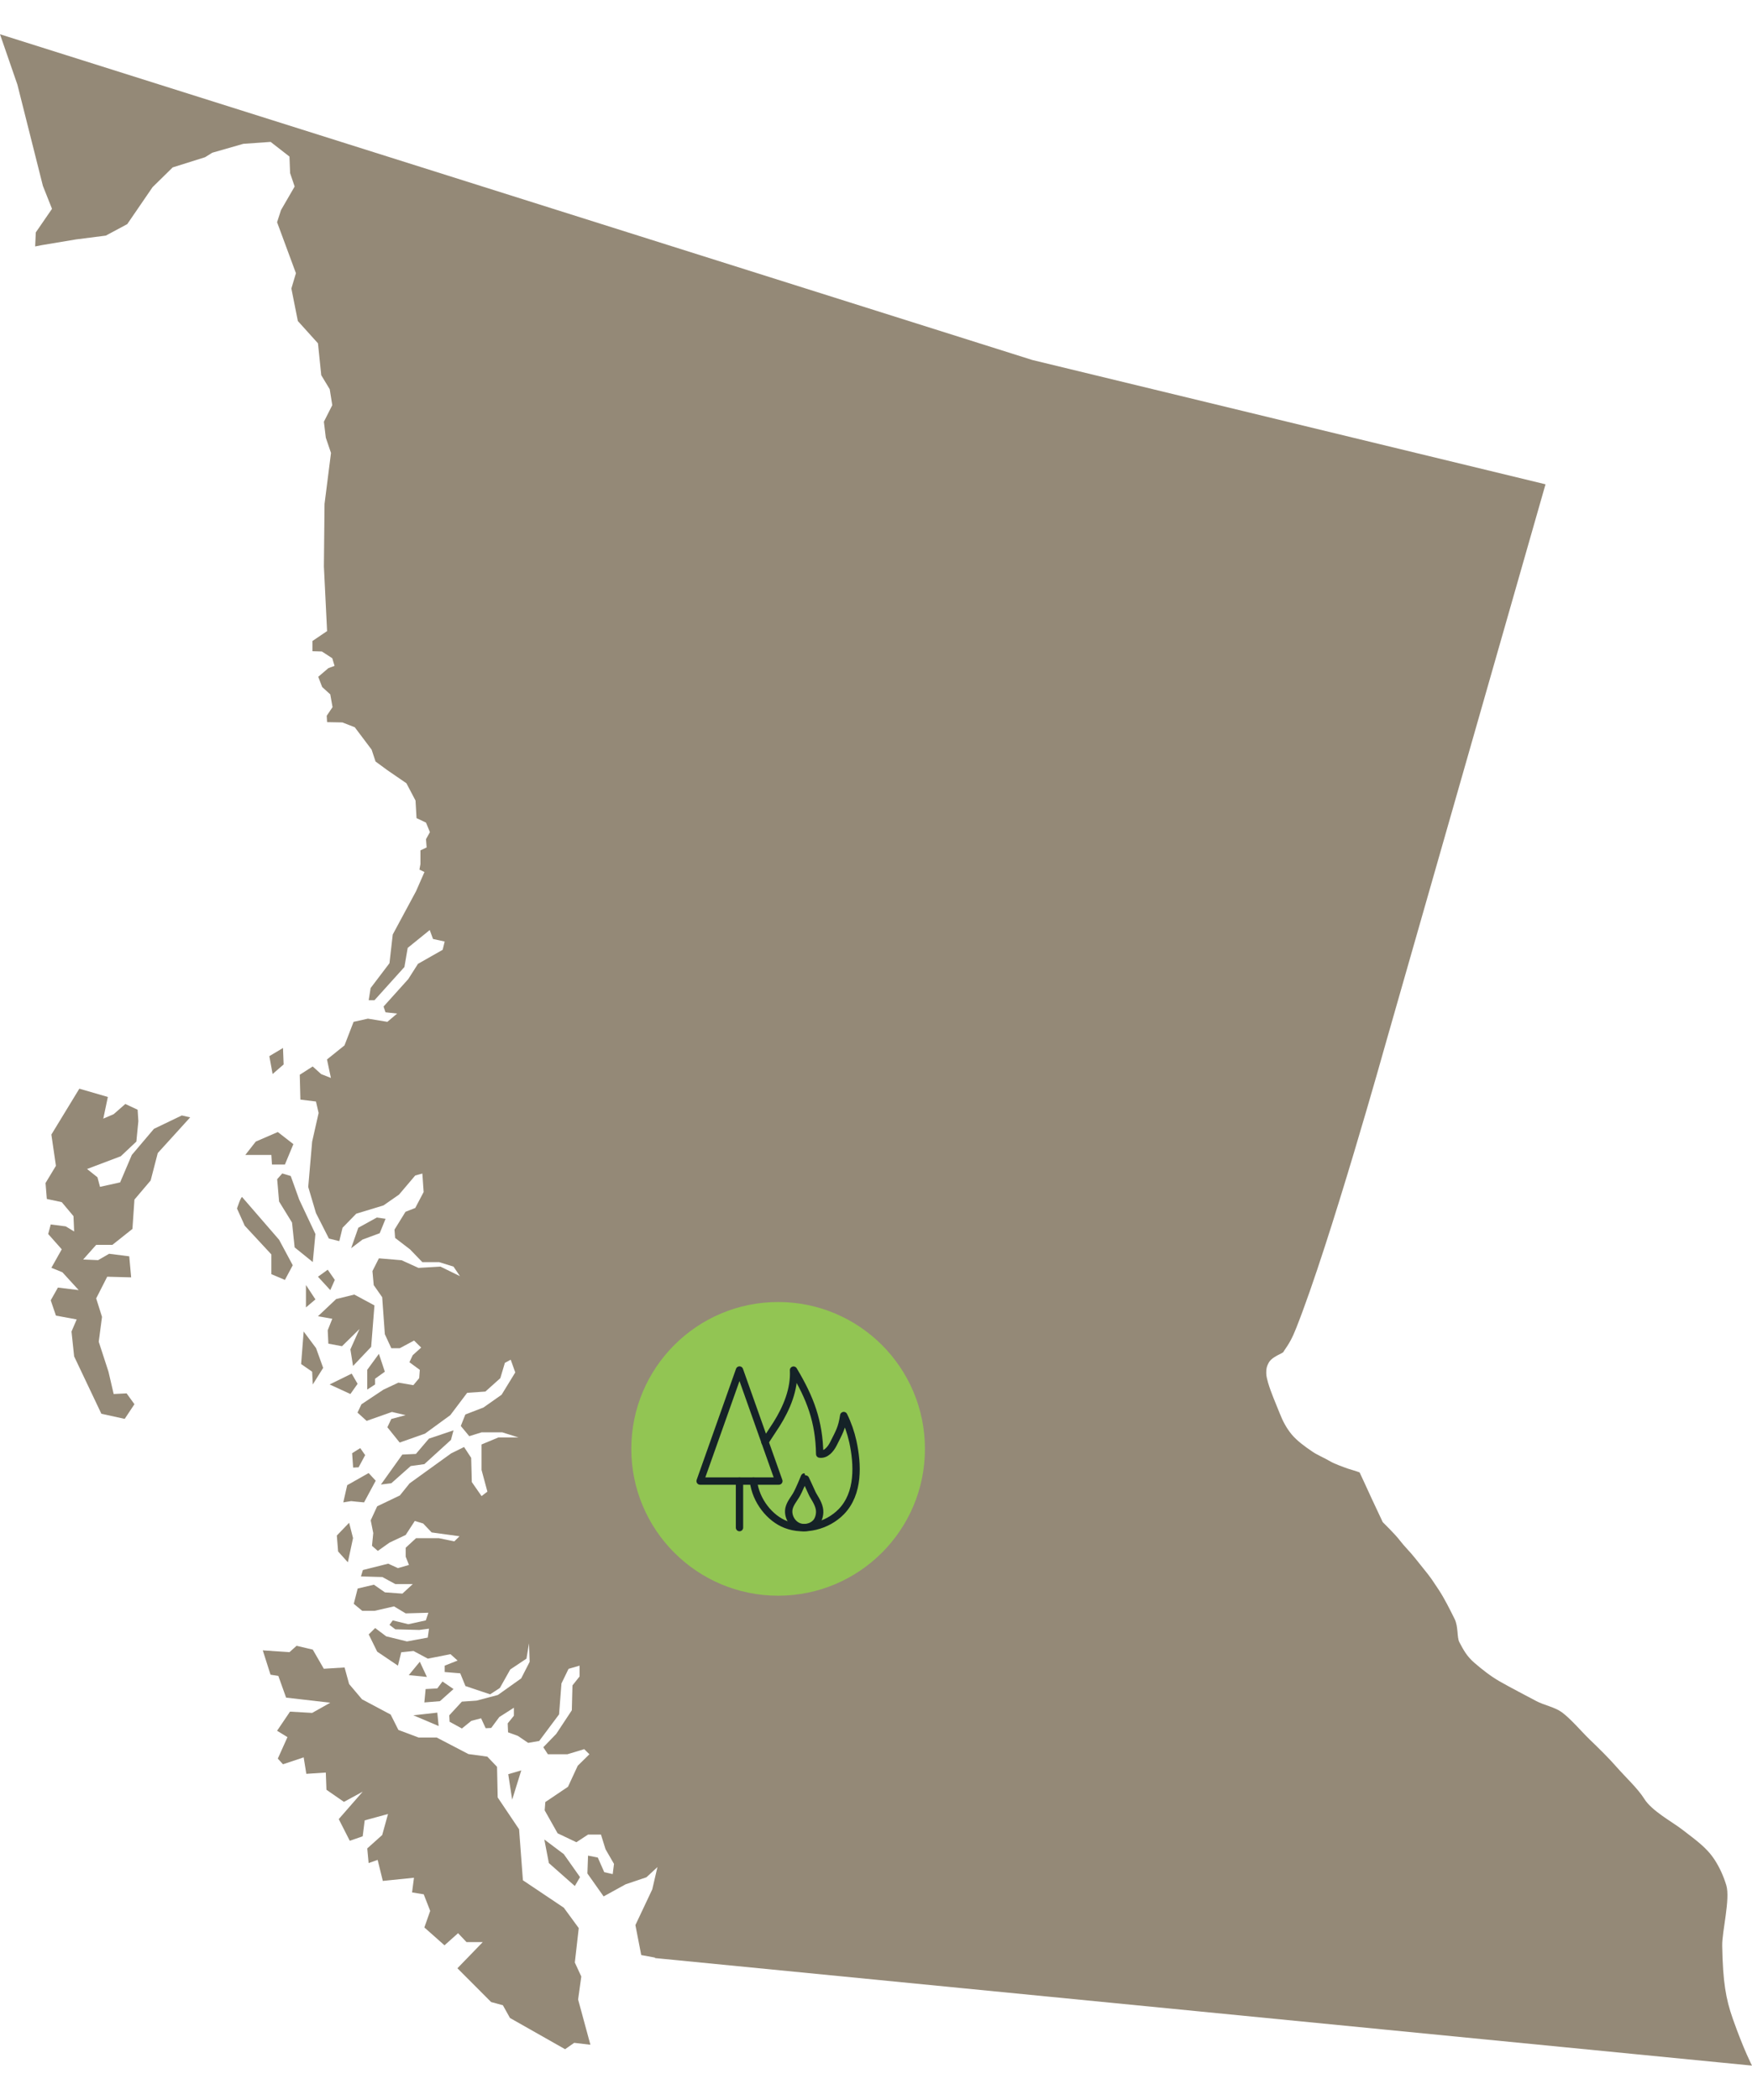 <svg width="358" height="429" viewBox="0 0 358 429" fill="none" xmlns="http://www.w3.org/2000/svg">
<path fill-rule="evenodd" clip-rule="evenodd" d="M111.225 375.806L115.208 378.801L118.521 383.49L117.46 385.313L112.155 380.625L111.225 375.806Z" fill="#948977"/>
<path fill-rule="evenodd" clip-rule="evenodd" d="M104.655 367.676L103.854 362.467L106.516 361.686L104.655 367.676Z" fill="#948977"/>
<path fill-rule="evenodd" clip-rule="evenodd" d="M84.461 350.43L89.635 352.626L89.356 349.891L84.461 350.43Z" fill="#948977"/>
<path fill-rule="evenodd" clip-rule="evenodd" d="M53.695 337.166L55.277 342.133L56.878 342.393L58.46 346.821L67.487 347.863L63.783 349.947L59.26 349.686L56.617 353.593L58.739 354.895L56.766 359.286L57.827 360.439L62.052 359.025L62.592 362.393L66.575 362.132L66.705 365.648L70.278 368.123L74.113 366.039L69.218 371.639L71.47 376.067L74.113 375.155L74.522 371.899L79.287 370.597L78.096 374.895L75.043 377.629L75.322 380.625L77.165 379.974L78.226 384.271L84.591 383.62L84.2 386.615L86.583 387.006L87.904 390.392L86.713 393.778L90.826 397.424L93.599 394.95L95.33 396.773H98.643L93.469 402.112L100.355 409.014L102.756 409.666L104.208 412.27L115.468 418.651L117.329 417.349L120.642 417.74L118.13 408.493L118.781 403.805L117.46 400.94L118.26 393.908L115.208 389.741L106.851 384.141L106.069 373.723L101.695 367.211L101.565 360.96L99.574 358.877L95.721 358.356L89.225 354.97H85.522L81.409 353.426L79.826 350.281L73.982 347.175L71.339 344.049L70.409 340.663L66.165 340.924L63.913 337.017L60.6 336.235L59.149 337.538L53.695 337.166Z" fill="#948977"/>
<path fill-rule="evenodd" clip-rule="evenodd" d="M86.973 345.072L89.356 344.942L90.417 343.528L92.669 345.072L89.895 347.547L86.713 347.807L86.973 345.072Z" fill="#948977"/>
<path fill-rule="evenodd" clip-rule="evenodd" d="M83.53 342.226L85.782 339.491L87.234 342.598L83.53 342.226Z" fill="#948977"/>
<path fill-rule="evenodd" clip-rule="evenodd" d="M62.517 262.526V267.103L64.453 265.466L62.517 262.526Z" fill="#948977"/>
<path fill-rule="evenodd" clip-rule="evenodd" d="M72.158 299.827L71.954 296.888L73.61 295.846L74.615 297.279L73.275 299.772L72.158 299.827Z" fill="#948977"/>
<path fill-rule="evenodd" clip-rule="evenodd" d="M71.339 311.101L68.827 313.706L69.087 316.962L71.079 319.176L72.14 314.227L71.339 311.101Z" fill="#948977"/>
<path fill-rule="evenodd" clip-rule="evenodd" d="M74.392 306.934L76.774 302.506L75.322 300.944L70.949 303.418L70.148 306.934L71.749 306.674C71.749 306.674 74.131 306.934 74.392 306.934Z" fill="#948977"/>
<path fill-rule="evenodd" clip-rule="evenodd" d="M77.835 303.288L82.209 297.167L84.982 297.037L87.644 293.911L92.669 292.218L92.147 294.172L86.713 299.12L83.921 299.511L79.957 303.027L77.835 303.288Z" fill="#948977"/>
<path fill-rule="evenodd" clip-rule="evenodd" d="M75.043 283.884V279.847L77.425 276.591L78.635 280.237L76.644 281.67V282.842L75.043 283.884Z" fill="#948977"/>
<path fill-rule="evenodd" clip-rule="evenodd" d="M67.356 282.842L71.6 284.795L73.07 282.712L71.861 280.628L67.356 282.842Z" fill="#948977"/>
<path fill-rule="evenodd" clip-rule="evenodd" d="M62.052 272.033L61.531 278.675L63.783 280.237L63.913 282.842L66.035 279.456L64.583 275.419L62.052 272.033Z" fill="#948977"/>
<path fill-rule="evenodd" clip-rule="evenodd" d="M64.974 268.907L67.896 269.428L66.966 271.773L67.096 274.507L69.888 275.028L73.461 271.512L71.6 275.679L72.14 279.065L75.844 275.158L76.513 266.694L72.4 264.48L68.697 265.391L64.974 268.907Z" fill="#948977"/>
<path fill-rule="evenodd" clip-rule="evenodd" d="M64.974 260.833L67.487 263.568L68.417 261.484L66.966 259.401L64.974 260.833Z" fill="#948977"/>
<path fill-rule="evenodd" clip-rule="evenodd" d="M71.749 255.01L73.219 250.824L76.998 248.741L78.784 249.001L77.593 251.941L74.075 253.243L71.749 255.01Z" fill="#948977"/>
<path fill-rule="evenodd" clip-rule="evenodd" d="M49.47 244.555L57.027 253.28L59.819 258.489L58.218 261.484L55.445 260.312V256.275L50.01 250.415L48.428 246.899C48.428 246.899 49.228 244.425 49.489 244.555H49.47Z" fill="#948977"/>
<path fill-rule="evenodd" clip-rule="evenodd" d="M56.636 240.908L57.027 245.466L59.67 249.764L60.209 254.843L63.913 257.838L64.453 252.108L61.14 245.076L59.409 240.257L57.678 239.736L56.636 240.908Z" fill="#948977"/>
<path fill-rule="evenodd" clip-rule="evenodd" d="M50.122 235.96H55.445L55.575 237.913H58.218L59.949 233.746L56.766 231.272L52.262 233.225L50.122 235.96Z" fill="#948977"/>
<path fill-rule="evenodd" clip-rule="evenodd" d="M11.428 238.174L10.497 231.792L16.211 222.416L22.037 224.109L21.106 228.537L23.228 227.625L25.61 225.541L28.123 226.714L28.271 229.058L27.862 233.225L24.679 236.22L17.793 238.825L19.915 240.518L20.436 242.471L24.549 241.56L26.931 235.96L31.454 230.62L37.149 227.886L38.862 228.276L32.236 235.569L30.784 241.169L27.471 245.076L27.062 251.066L22.967 254.322H19.654L16.993 257.317L20.045 257.447L22.297 256.145L26.41 256.666L26.801 260.964L21.906 260.833L19.654 265.261L20.845 269.038L20.175 274.117L22.167 280.237L23.228 284.795L25.87 284.665L27.471 286.879L25.48 289.874L20.715 288.832L15.15 277.112L14.61 272.033L15.671 269.559L11.428 268.777L10.367 265.652L11.837 263.047L16.081 263.568L12.749 259.922L10.497 259.01L12.619 255.233L9.846 252.108L10.367 250.155L13.419 250.545L15.15 251.587L15.02 248.462L12.619 245.597L9.567 244.945L9.306 241.69L11.428 238.174Z" fill="#948977"/>
<path fill-rule="evenodd" clip-rule="evenodd" d="M55.705 219.421L55.035 215.774L57.827 214.1L57.958 217.467L55.705 219.421Z" fill="#948977"/>
<path fill-rule="evenodd" clip-rule="evenodd" d="M358 422L133.838 400.029V399.936L131.028 399.415L129.837 393.294L133.28 386.001L134.341 381.443L132.089 383.527L127.845 384.959L123.341 387.434L120.028 382.745L120.158 379.099L122.15 379.49L123.471 382.485L125.202 382.876L125.463 380.792L123.732 377.797L122.801 374.802H120.158L117.776 376.364L113.942 374.541L111.299 369.853L111.429 368.16L116.064 365.034L118.055 360.737L120.438 358.393L119.377 357.351L115.934 358.393H111.951L111.02 356.96L113.663 354.226L116.846 349.407L116.976 344.328L118.428 342.505V340.291L116.176 340.942L114.724 343.938L114.24 350.244L110.182 355.677L107.93 356.067L105.809 354.635L103.817 353.909L103.743 352.086L105.008 350.523V348.886L102.03 350.784L100.374 353.016L99.239 353.072L98.308 351.044L96.317 351.565L94.381 353.128L91.868 351.751L91.794 350.449L94.381 347.64L97.377 347.435L101.733 346.282L106.497 342.896L108.228 339.51L108.098 335.733L107.577 338.859L104.264 341.072L102.142 344.849L100.151 346.151L95.107 344.458L94.046 341.854L90.863 341.593V340.291L93.506 339.249L92.055 337.947L87.42 338.859L84.498 337.296L81.985 337.556L81.315 340.291L77.072 337.426L75.341 333.91L76.662 332.608L78.915 334.301L83.158 335.342L87.401 334.561L87.662 332.738L85.671 332.998L80.776 332.868L79.585 331.956L80.254 331.045L83.437 331.826L87.011 331.045L87.532 329.482L82.897 329.612L80.515 328.18L76.532 329.091H74.019L72.289 327.659L73.089 324.533L76.402 323.752L78.654 325.315L82.227 325.575L84.349 323.622H80.776L78.133 322.189L73.759 322.059L74.15 320.757L79.324 319.455L81.315 320.366L83.567 319.715L82.897 318.022V316.199L85.019 314.245H89.653L92.836 314.897L93.897 313.855L88.202 313.073L86.471 311.25L84.759 310.729L82.897 313.594L79.585 315.157L77.202 316.85L76.011 315.808L76.272 313.204L75.751 310.599L77.072 307.734L81.706 305.52L83.698 303.046L92.185 296.925L94.828 295.623L96.279 297.837L96.41 302.785L98.401 305.65L99.592 304.739L98.401 300.311V295.102L101.844 293.669H105.958L102.645 292.628H98.401L95.888 293.409L94.158 291.325L95.088 288.981L98.792 287.549L102.496 284.944L105.288 280.386L104.357 277.782L103.166 278.433L102.235 281.558L99.183 284.293L95.46 284.553L92.017 289.111L86.843 292.888L81.669 294.711L79.156 291.586L79.957 289.893L82.879 289.111L80.087 288.46L74.913 290.283L73.052 288.591L73.852 286.898L78.356 283.902L81.409 282.47L84.461 282.991L85.652 281.558L85.782 279.865L83.66 278.302L84.331 276.87L86.061 275.307L84.61 273.875L81.688 275.437H79.957L78.635 272.572L78.096 265.019L76.365 262.545L76.104 259.68L77.425 257.075L82.06 257.466L85.503 259.029L90.007 258.768L93.99 260.722L92.669 258.768L89.747 257.857H86.303L83.791 255.252L80.738 252.908L80.608 251.215L82.86 247.569L84.852 246.787L86.564 243.532L86.303 239.755L84.852 240.146L81.539 244.052L78.356 246.266L72.791 247.959L69.999 250.824L69.329 253.559L67.208 253.038L64.565 247.829L62.983 242.49L63.783 233.244L65.104 227.383L64.565 225.039L61.382 224.648L61.252 219.57L63.895 217.877L65.626 219.439L67.617 220.221L66.817 216.444L70.39 213.579L72.251 208.761L75.174 208.109L79.156 208.761L81.148 207.068L78.766 206.807L78.375 205.635L83.419 200.035L85.41 196.91L90.454 194.045L90.863 192.352L88.481 191.831L87.811 190.008L83.307 193.654L82.637 197.561L76.532 204.333H75.341L75.732 201.859L79.585 196.78L80.254 190.919L85.019 182.064L86.731 178.157L85.708 177.655L85.913 176.538V173.729L87.178 173.134L87.048 171.441L87.848 170.008L87.048 168.055L85.112 167.143L84.907 163.553L83.046 160.018L79.138 157.339L76.737 155.572L75.937 153.153L72.493 148.577L69.962 147.591L66.835 147.535L66.761 146.233L67.952 144.465L67.487 141.861L65.83 140.354L65.03 138.27L67.096 136.503L68.362 136.038L67.896 134.475L65.775 133.098L63.839 133.042V130.959L66.835 128.931L66.184 115.722L66.314 102.96L67.636 92.541L66.575 89.416L66.184 86.16L67.896 82.774L67.375 79.519L65.644 76.653L64.974 70.142L60.861 65.584L59.539 58.942L60.47 55.817L56.617 45.399L57.418 42.924L60.209 38.106L59.279 35.371L59.149 31.985L55.296 28.99L49.731 29.381L43.366 31.204L41.914 32.115L35.288 34.199L31.175 38.236L26.001 45.789L21.627 48.133L15.522 48.915L8.506 50.087L7.184 50.347L7.314 47.482L10.627 42.664L8.766 37.976L3.555 17.288L0 7L210.947 73.547L315.807 98.941L283.199 212.984C283.199 212.984 271.79 253.875 264.885 271.27C264.084 273.317 263.489 274.396 262.316 276.07C262.316 276.07 262.316 276.256 261.888 276.461C261.088 276.87 259.711 277.484 259.227 278.433C258.873 279.121 258.724 279.53 258.743 280.535C258.743 281.149 258.947 281.874 259.115 282.488C259.729 284.572 260.66 286.618 261.516 288.795C262.093 290.265 262.819 291.697 263.954 293.074C265.034 294.358 266.653 295.548 268.179 296.572C269.24 297.297 270.58 297.818 271.864 298.581C272.702 299.065 274.581 299.753 275.512 300.069C276.07 300.255 277.28 300.59 277.82 300.813C277.82 300.813 279.551 304.516 280.258 306.097C280.742 307.157 282.547 310.971 282.547 310.971C282.547 310.971 285.134 313.501 286.009 314.673C286.94 315.901 288.243 317.148 289.21 318.394C291.723 321.575 291.872 321.538 294.012 324.831C295.185 326.636 296.153 328.589 297.232 330.747C298.014 332.31 297.679 334.505 298.2 335.491C299 336.998 299.689 338.338 301.234 339.677C302.778 341.017 304.64 342.486 306.445 343.51C308.567 344.719 311.824 346.412 313.89 347.509C315.528 348.384 317.649 348.737 319.12 349.798C320.869 351.044 323.233 353.835 324.759 355.305C326.713 357.184 328.779 359.211 330.399 361.072C332.129 363.044 334.679 365.407 335.982 367.49C337.508 369.965 341.77 372.253 343.669 373.723C346.423 375.862 348.694 377.388 350.35 379.936C351.43 381.592 352.193 383.341 352.751 385.164C353.589 387.973 351.858 394.615 351.914 397.536C352.044 404.884 352.64 408.345 354.073 412.419C356.344 418.856 358 422 358 422Z" fill="#948977"/>
<g clip-path="url(#clip0_4923_7297)">
<path d="M159 326C175.569 326 189 312.569 189 296C189 279.431 175.569 266 159 266C142.431 266 129 279.431 129 296C129 312.569 142.431 326 159 326Z" fill="#92C553"/>
<path d="M151.106 279.894L143.062 302.581H151.106H159.15L151.106 279.894Z" stroke="#152227" stroke-width="1.5" stroke-linecap="round" stroke-linejoin="round"/>
<path d="M151.106 312.088V302.581" stroke="#152227" stroke-width="1.5" stroke-linecap="round" stroke-linejoin="round"/>
<path d="M153.956 302.581C154.425 306.65 157.35 310.213 160.556 311.45C164.419 312.95 169.069 311.75 171.919 308.825C175.537 305.094 175.294 299.206 174.262 294.481C173.85 292.644 173.231 290.863 172.406 289.194C172.012 291.8 171.488 292.588 170.306 294.95C169.744 296.075 168.75 297.256 167.494 297.069C167.381 290.394 165.581 285.65 162.15 279.913C162.356 283.831 160.763 287.638 158.681 290.956C157.913 292.175 157.069 293.375 156.3 294.594" stroke="#152227" stroke-width="1.5" stroke-linecap="round" stroke-linejoin="round"/>
<path d="M165.956 305.094C164.437 301.738 164.381 301.738 164.381 301.738C164.381 301.738 163.275 304.513 162.638 305.544C162.113 306.388 161.456 307.194 161.231 308.15C160.894 309.65 161.775 311.319 163.2 311.881C164.4 312.35 165.863 312.013 166.725 311.075C167.325 310.419 167.644 309.219 167.419 308.169C167.156 306.894 166.256 305.769 165.956 305.094Z" stroke="#152227" stroke-width="1.5" stroke-linecap="round" stroke-linejoin="round"/>
</g>
<defs>
<clipPath id="clip0_4923_7297">
<rect width="60" height="60" fill="white" transform="translate(129 266)"/>
</clipPath>
</defs>
</svg>
